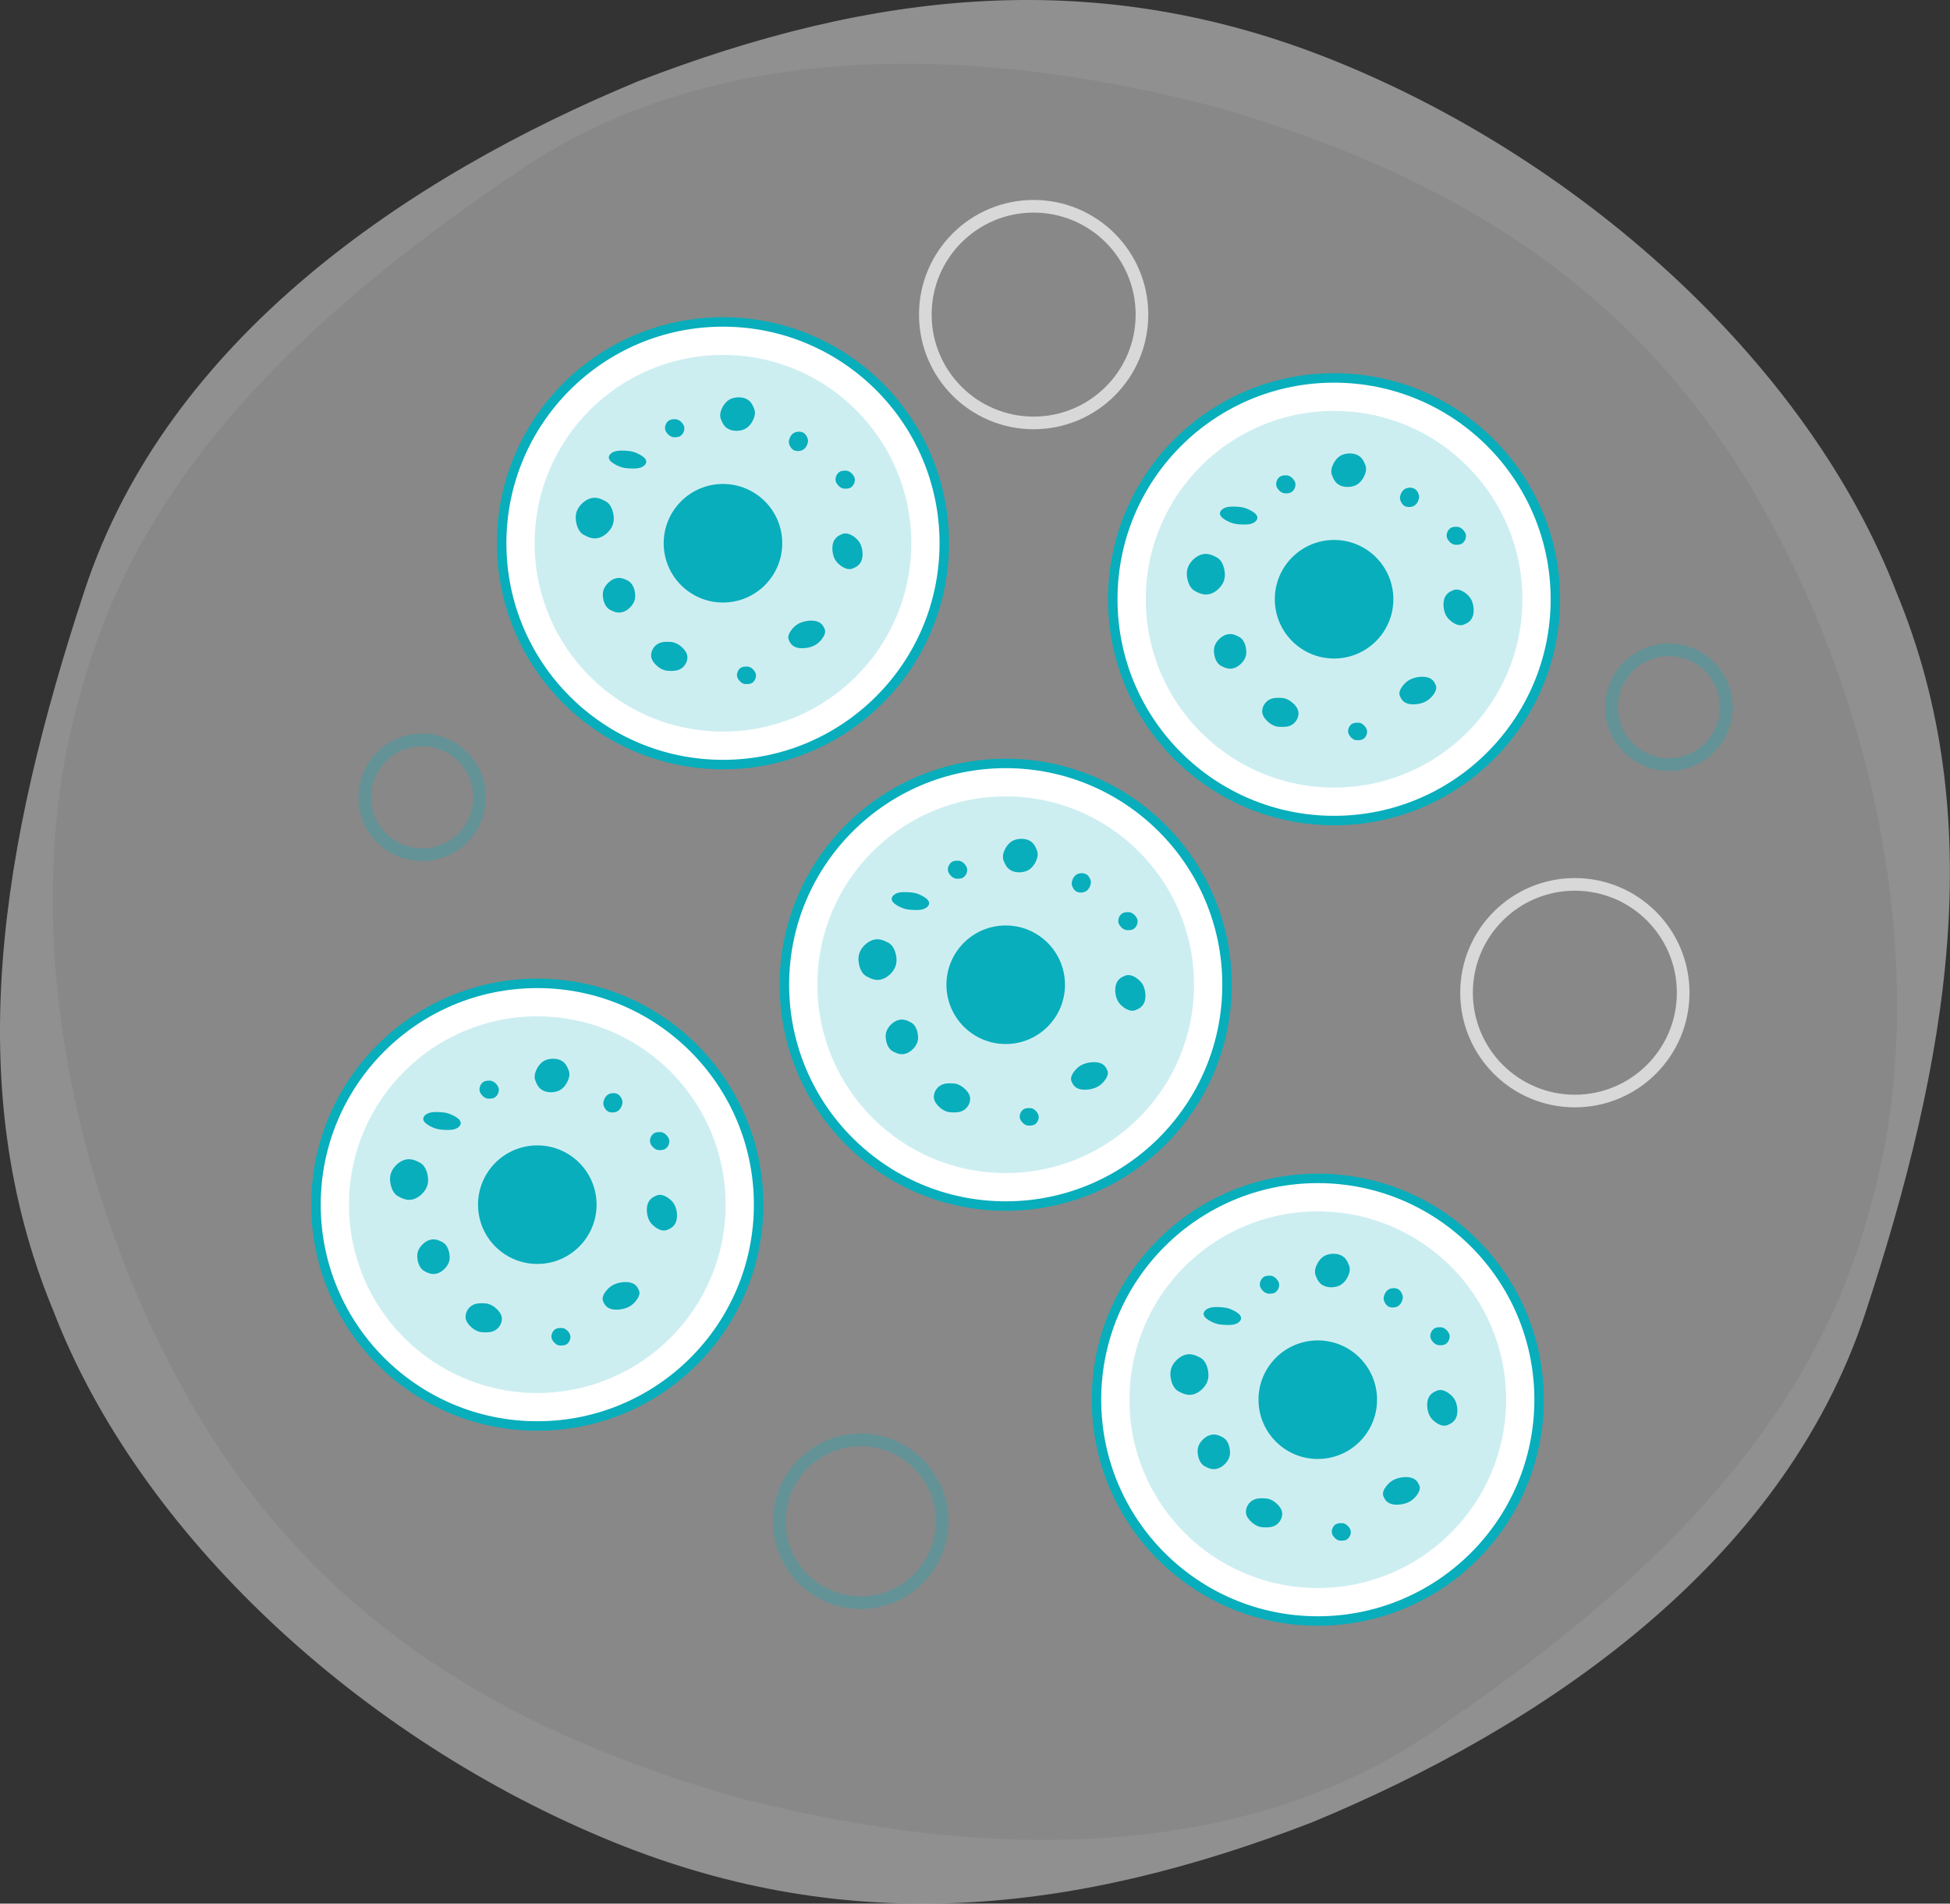 <svg xmlns="http://www.w3.org/2000/svg" id="Layer_2" data-name="Layer 2" viewBox="0 0 154.28 150.61"><rect x="0" y="0" width="154.28" height="150.61" fill="#333333" stroke="none"/><defs><style>      .cls-1 {        opacity: .2;      }      .cls-1, .cls-2 {        fill: #08aebb;      }      .cls-1, .cls-2, .cls-3, .cls-4 {        stroke-width: 0px;      }      .cls-5, .cls-6 {        fill: none;      }      .cls-5, .cls-6, .cls-7 {        stroke-miterlimit: 10;      }      .cls-5, .cls-7 {        stroke: #08aebb;      }      .cls-6 {        stroke: #d8d8d8;      }      .cls-8 {        opacity: .29;      }      .cls-9 {        opacity: .5;      }      .cls-7 {        fill: #fff;        stroke-width: .75px;      }      .cls-3 {        fill: #ddd;      }      .cls-4 {        fill: #ededed;      }    </style></defs><g id="Layer_1-2" data-name="Layer 1"><g class="cls-9"><path class="cls-4" d="M105.72,4.86c-18.8-7.63-36.56-5.65-55.29,1.59C32.34,13.96,13.27,26.74,6.69,46.72.11,66.71-3.18,85.88,4.23,103.73c6.76,17.59,24.23,33.86,44.33,42.02,18.8,7.63,36.56,5.65,55.29-1.59,18.09-7.51,37.15-20.28,43.73-40.27,6.58-19.99,9.87-39.16,2.47-57.01-6.76-17.59-24.23-33.86-44.33-42.02Z"></path><path class="cls-3" d="M138.87,39.11c-9.66-16.47-24.05-25.18-42.19-30.51-17.81-4.77-39.36-6.16-55.73,4.98C24.57,24.72,11.12,37.15,6.41,54.72c-5.04,17.01-1.33,39.16,9,56.78,9.66,16.47,24.05,25.18,42.19,30.51,17.81,4.77,39.36,6.16,55.73-4.98,16.37-11.14,29.82-23.57,34.53-41.14,5.04-17.01,1.33-39.16-9-56.78Z"></path></g><circle class="cls-6" cx="124.6" cy="78.54" r="8.57"></circle><g class="cls-8"><circle class="cls-5" cx="68.1" cy="120.36" r="6.44"></circle></g><circle class="cls-6" cx="81.78" cy="24.89" r="8.57"></circle><g class="cls-8"><circle class="cls-5" cx="33.4" cy="63.08" r="4.54"></circle></g><g class="cls-8"><circle class="cls-5" cx="132.04" cy="55.95" r="4.54"></circle></g><g><circle class="cls-7" cx="42.51" cy="95.31" r="17.51"></circle><circle class="cls-1" cx="42.51" cy="95.31" r="14.9"></circle><circle class="cls-2" cx="42.51" cy="95.31" r="4.69"></circle><path class="cls-2" d="M53.49,95.63c-.1-.37-.31-.62-.58-.82-.27-.2-.62-.35-.92-.24-.3.11-.56.27-.7.57-.14.29-.15.73-.04,1.12.1.37.31.62.58.82.27.2.62.35.92.24.3-.11.56-.27.7-.57.14-.29.15-.73.04-1.12Z"></path><path class="cls-2" d="M35.38,100.13c.2-.3.23-.61.17-.96-.06-.34-.21-.7-.52-.88-.31-.17-.62-.29-.95-.21-.32.06-.66.32-.87.64-.2.3-.23.61-.17.96.06.34.21.7.52.88.31.17.62.29.95.21.32-.06.66-.32.87-.64Z"></path><path class="cls-2" d="M36.45,88.89c.02-.18-.12-.35-.37-.51-.25-.16-.61-.33-1.02-.37-.41-.04-.79-.05-1.07.03-.28.08-.48.26-.5.45-.02.18.12.35.37.51.25.16.61.33,1.02.37.41.04.79.05,1.07-.03.28-.08.48-.26.5-.45Z"></path><path class="cls-2" d="M39.46,86.31c.03-.19-.04-.35-.16-.5-.12-.15-.29-.29-.51-.31-.21-.01-.41,0-.56.11-.15.1-.27.3-.29.5-.03.19.04.35.16.5.12.15.29.29.51.31.21.01.41,0,.56-.11.15-.1.27-.3.29-.5Z"></path><path class="cls-2" d="M52.95,90.38c.03-.19-.04-.35-.16-.5-.12-.15-.29-.29-.51-.31-.21-.01-.41,0-.56.11-.15.1-.27.3-.29.5-.03.19.04.35.16.5.12.15.29.29.51.31.21.01.41,0,.56-.11.15-.1.27-.3.29-.5Z"></path><path class="cls-2" d="M45.13,105.86c.02-.19-.04-.34-.16-.49-.12-.15-.29-.29-.5-.3-.21-.01-.4,0-.55.1-.15.1-.26.29-.29.49-.02.19.04.34.16.49.12.15.29.29.5.3.21.01.4,0,.55-.1.15-.1.26-.29.29-.49Z"></path><path class="cls-2" d="M39.7,104.45c.04-.3-.09-.56-.32-.81-.23-.24-.56-.48-.96-.52-.4-.03-.76-.02-1.05.15-.28.16-.49.47-.53.8-.04.3.09.56.32.81.23.24.56.48.96.52.4.03.76.02,1.05-.15.28-.16.49-.47.53-.8Z"></path><path class="cls-2" d="M33.64,94.15c.23-.36.27-.72.2-1.13-.07-.39-.24-.83-.61-1.03-.37-.2-.73-.34-1.12-.25-.38.08-.77.37-1.02.75-.23.36-.27.72-.2,1.13.07.39.24.83.61,1.03.37.2.73.34,1.12.25.38-.08.77-.37,1.02-.75Z"></path><path class="cls-2" d="M49.43,103.52c.38-.11.64-.31.86-.57.21-.26.38-.58.27-.84-.11-.27-.26-.49-.57-.6-.29-.11-.75-.1-1.15.02-.38.11-.64.31-.86.57-.21.26-.38.58-.27.84.11.27.26.49.57.6.29.11.75.1,1.15-.02Z"></path><path class="cls-2" d="M44.05,86.35c.35-.1.58-.33.77-.63.17-.3.31-.68.18-1.02-.13-.34-.29-.64-.6-.79-.29-.16-.72-.19-1.1-.08-.35.1-.58.33-.77.63-.17.3-.31.68-.18,1.02.13.34.29.64.6.79.29.16.72.19,1.1.08Z"></path><path class="cls-2" d="M48.71,87.98c.19-.06.32-.18.42-.36.09-.17.16-.39.09-.59-.07-.2-.17-.37-.34-.46-.16-.1-.4-.11-.61-.05-.19.06-.32.18-.42.36-.09.17-.16.39-.09.59.07.2.17.37.34.46.16.1.4.11.61.05Z"></path></g><g><circle class="cls-7" cx="79.57" cy="77.91" r="17.51"></circle><circle class="cls-1" cx="79.57" cy="77.91" r="14.9"></circle><circle class="cls-2" cx="79.57" cy="77.91" r="4.69"></circle><path class="cls-2" d="M90.55,78.24c-.1-.37-.31-.62-.58-.82-.27-.2-.62-.35-.92-.24-.3.11-.56.27-.7.57-.14.29-.15.73-.04,1.12.1.37.31.62.58.82.27.2.62.35.92.24.3-.11.56-.27.7-.57.14-.29.15-.73.04-1.12Z"></path><path class="cls-2" d="M72.44,82.74c.2-.3.23-.61.17-.96-.06-.34-.21-.7-.52-.88-.31-.17-.62-.29-.95-.21-.32.06-.66.32-.87.64-.2.3-.23.61-.17.96.06.34.21.7.52.88.31.17.62.29.95.21.32-.06.66-.32.87-.64Z"></path><path class="cls-2" d="M73.51,71.49c.02-.18-.12-.35-.37-.51-.25-.16-.61-.33-1.02-.37-.41-.04-.79-.05-1.07.03-.28.08-.48.26-.5.45-.02.18.12.35.37.51.25.16.61.33,1.02.37.41.04.79.05,1.07-.03.28-.08.48-.26.5-.45Z"></path><path class="cls-2" d="M76.52,68.91c.03-.19-.04-.35-.16-.5-.12-.15-.29-.29-.51-.31-.21-.01-.41,0-.56.11-.15.1-.27.3-.29.5-.03.19.04.35.16.5.12.15.29.29.51.31.21.01.41,0,.56-.11.15-.1.27-.3.29-.5Z"></path><path class="cls-2" d="M90,72.98c.03-.19-.04-.35-.16-.5-.12-.15-.29-.29-.51-.31-.21-.01-.41,0-.56.11-.15.1-.27.3-.29.5-.03.19.04.35.16.5.12.15.29.29.51.31.21.01.41,0,.56-.11.15-.1.27-.3.29-.5Z"></path><path class="cls-2" d="M82.18,88.46c.02-.19-.04-.34-.16-.49-.12-.15-.29-.29-.5-.3-.21-.01-.4,0-.55.1-.15.1-.26.29-.29.49-.02.19.04.34.16.49.12.15.29.29.5.3.21.01.4,0,.55-.1.15-.1.26-.29.29-.49Z"></path><path class="cls-2" d="M76.75,87.05c.04-.3-.09-.56-.32-.81-.23-.24-.56-.48-.96-.52-.4-.03-.76-.02-1.05.15-.28.16-.49.47-.53.8-.04.3.09.56.32.81.23.24.56.48.96.52.4.03.76.02,1.05-.15.28-.16.49-.47.53-.8Z"></path><path class="cls-2" d="M70.7,76.75c.23-.36.27-.72.2-1.13-.07-.39-.24-.83-.61-1.03-.37-.2-.73-.34-1.12-.25-.38.08-.77.37-1.02.75-.23.36-.27.72-.2,1.13.07.39.24.83.61,1.03.37.2.73.34,1.12.25.38-.08.77-.37,1.02-.75Z"></path><path class="cls-2" d="M86.49,86.12c.38-.11.64-.31.86-.57.21-.26.38-.58.27-.84-.11-.27-.26-.49-.57-.6-.29-.11-.75-.1-1.15.02-.38.11-.64.31-.86.57-.21.26-.38.58-.27.84.11.27.26.49.57.6.29.11.75.1,1.15-.02Z"></path><path class="cls-2" d="M81.1,68.95c.35-.1.58-.33.77-.63.17-.3.31-.68.18-1.02-.13-.34-.29-.64-.6-.79-.29-.16-.72-.19-1.1-.08-.35.1-.58.33-.77.63-.17.3-.31.68-.18,1.02.13.34.29.64.6.79.29.16.72.19,1.1.08Z"></path><path class="cls-2" d="M85.77,70.58c.19-.06.32-.18.42-.36.09-.17.16-.39.09-.59-.07-.2-.17-.37-.34-.46-.16-.1-.4-.11-.61-.05-.19.06-.32.18-.42.36-.09.17-.16.39-.09.59.07.2.17.37.34.46.16.1.4.11.61.05Z"></path></g><g><circle class="cls-7" cx="104.26" cy="110.74" r="17.51"></circle><circle class="cls-1" cx="104.26" cy="110.74" r="14.9"></circle><circle class="cls-2" cx="104.26" cy="110.74" r="4.69"></circle><path class="cls-2" d="M115.23,111.07c-.1-.37-.31-.62-.58-.82-.27-.2-.62-.35-.92-.24-.3.11-.56.27-.7.57-.14.29-.15.73-.04,1.12.1.37.31.62.58.82.27.2.62.35.92.24.3-.11.56-.27.7-.57.14-.29.15-.73.04-1.12Z"></path><path class="cls-2" d="M97.12,115.57c.2-.3.23-.61.17-.96-.06-.34-.21-.7-.52-.88-.31-.17-.62-.29-.95-.21-.32.06-.66.32-.87.64-.2.3-.23.61-.17.96.06.34.21.7.52.88.31.17.62.29.95.21.32-.06.66-.32.87-.64Z"></path><path class="cls-2" d="M98.19,104.32c.02-.18-.12-.35-.37-.51-.25-.16-.61-.33-1.02-.37-.41-.04-.79-.05-1.07.03-.28.08-.48.26-.5.45-.02.18.12.35.37.51.25.16.61.33,1.02.37.41.04.79.05,1.07-.03.28-.08.48-.26.5-.45Z"></path><path class="cls-2" d="M101.2,101.74c.03-.19-.04-.35-.16-.5-.12-.15-.29-.29-.51-.31-.21-.01-.41,0-.56.11-.15.1-.27.3-.29.5-.03.19.04.35.16.5.12.15.29.29.51.31.21.01.41,0,.56-.11.15-.1.27-.3.29-.5Z"></path><path class="cls-2" d="M114.69,105.82c.03-.19-.04-.35-.16-.5-.12-.15-.29-.29-.51-.31-.21-.01-.41,0-.56.11-.15.1-.27.3-.29.5-.03.19.04.35.16.5.12.15.29.29.51.31.21.01.41,0,.56-.11.15-.1.27-.3.29-.5Z"></path><path class="cls-2" d="M106.87,121.3c.02-.19-.04-.34-.16-.49-.12-.15-.29-.29-.5-.3-.21-.01-.4,0-.55.1-.15.1-.26.29-.29.49-.02.19.04.34.16.49.12.15.29.29.5.3.21.01.4,0,.55-.1.15-.1.26-.29.29-.49Z"></path><path class="cls-2" d="M101.44,119.88c.04-.3-.09-.56-.32-.81-.23-.24-.56-.48-.96-.52-.4-.03-.76-.02-1.05.15-.28.16-.49.47-.53.8-.04.3.09.56.32.81.23.24.56.48.96.52.4.03.76.02,1.05-.15.28-.16.49-.47.53-.8Z"></path><path class="cls-2" d="M95.38,109.58c.23-.36.27-.72.2-1.13-.07-.39-.24-.83-.61-1.03-.37-.2-.73-.34-1.12-.25-.38.08-.77.37-1.02.75-.23.36-.27.72-.2,1.13.07.39.24.83.61,1.03.37.2.73.34,1.12.25.38-.08.77-.37,1.02-.75Z"></path><path class="cls-2" d="M111.17,118.95c.38-.11.64-.31.86-.57.21-.26.38-.58.27-.84-.11-.27-.26-.49-.57-.6-.29-.11-.75-.1-1.15.02-.38.11-.64.31-.86.57-.21.26-.38.58-.27.84.11.27.26.49.57.6.29.11.75.1,1.15-.02Z"></path><path class="cls-2" d="M105.79,101.78c.35-.1.58-.33.77-.63.17-.3.31-.68.18-1.02-.13-.34-.29-.64-.6-.79-.29-.16-.72-.19-1.1-.08-.35.1-.58.33-.77.63-.17.3-.31.68-.18,1.02.13.34.29.64.6.79.29.16.72.19,1.1.08Z"></path><path class="cls-2" d="M110.45,103.41c.19-.06.32-.18.42-.36.09-.17.16-.39.09-.59-.07-.2-.17-.37-.34-.46-.16-.1-.4-.11-.61-.05-.19.06-.32.18-.42.36-.09.17-.16.39-.09.59.07.2.17.37.34.46.16.1.4.11.61.05Z"></path></g><g><circle class="cls-7" cx="57.2" cy="42.98" r="17.51"></circle><circle class="cls-1" cx="57.2" cy="42.98" r="14.9"></circle><circle class="cls-2" cx="57.2" cy="42.98" r="4.69"></circle><path class="cls-2" d="M68.17,43.3c-.1-.37-.31-.62-.58-.82-.27-.2-.62-.35-.92-.24-.3.11-.56.27-.7.57-.14.29-.15.73-.04,1.12.1.37.31.62.58.82.27.2.62.35.92.24.3-.11.56-.27.7-.57.14-.29.15-.73.04-1.12Z"></path><path class="cls-2" d="M50.06,47.8c.2-.3.23-.61.17-.96-.06-.34-.21-.7-.52-.88-.31-.17-.62-.29-.95-.21-.32.06-.66.32-.87.64-.2.3-.23.61-.17.96.06.34.21.7.52.88.31.17.62.29.95.21.32-.06.66-.32.87-.64Z"></path><path class="cls-2" d="M51.13,36.56c.02-.18-.12-.35-.37-.51-.25-.16-.61-.33-1.02-.37-.41-.04-.79-.05-1.07.03-.28.08-.48.26-.5.45-.02.18.12.35.37.51.25.16.61.33,1.02.37.41.04.79.05,1.07-.03.28-.08.48-.26.5-.45Z"></path><path class="cls-2" d="M54.14,33.98c.03-.19-.04-.35-.16-.5-.12-.15-.29-.29-.51-.31-.21-.01-.41,0-.56.11-.15.1-.27.3-.29.5-.03.19.04.35.16.5.12.15.29.29.51.31.21.01.41,0,.56-.11.15-.1.27-.3.29-.5Z"></path><path class="cls-2" d="M67.63,38.05c.03-.19-.04-.35-.16-.5-.12-.15-.29-.29-.51-.31-.21-.01-.41,0-.56.11-.15.1-.27.3-.29.5-.03.19.04.35.16.5.12.15.29.29.51.31.21.01.41,0,.56-.11.15-.1.27-.3.29-.5Z"></path><path class="cls-2" d="M59.81,53.53c.02-.19-.04-.34-.16-.49-.12-.15-.29-.29-.5-.3-.21-.01-.4,0-.55.1-.15.1-.26.29-.29.49-.02.19.04.34.16.49.12.15.29.29.5.3.21.01.4,0,.55-.1.15-.1.26-.29.29-.49Z"></path><path class="cls-2" d="M54.38,52.12c.04-.3-.09-.56-.32-.81-.23-.24-.56-.48-.96-.52-.4-.03-.76-.02-1.05.15-.28.16-.49.47-.53.8-.04.3.09.56.32.81.23.24.56.48.96.52.4.03.76.02,1.05-.15.28-.16.49-.47.53-.8Z"></path><path class="cls-2" d="M48.33,41.82c.23-.36.27-.72.2-1.13-.07-.39-.24-.83-.61-1.03-.37-.2-.73-.34-1.12-.25-.38.08-.77.37-1.02.75-.23.36-.27.72-.2,1.13.07.39.24.83.61,1.03.37.2.73.34,1.12.25.38-.08.77-.37,1.02-.75Z"></path><path class="cls-2" d="M64.12,51.19c.38-.11.64-.31.86-.57.21-.26.38-.58.27-.84-.11-.27-.26-.49-.57-.6-.29-.11-.75-.1-1.15.02-.38.11-.64.31-.86.57-.21.26-.38.58-.27.84.11.27.26.49.57.6.29.11.75.1,1.15-.02Z"></path><path class="cls-2" d="M58.73,34.02c.35-.1.58-.33.77-.63.17-.3.31-.68.18-1.02-.13-.34-.29-.64-.6-.79-.29-.16-.72-.19-1.1-.08-.35.1-.58.33-.77.63-.17.3-.31.68-.18,1.02.13.34.29.64.6.79.29.16.72.19,1.1.08Z"></path><path class="cls-2" d="M63.39,35.65c.19-.06.32-.18.42-.36.09-.17.16-.39.09-.59-.07-.2-.17-.37-.34-.46-.16-.1-.4-.11-.61-.05-.19.06-.32.18-.42.36-.09.17-.16.39-.09.59.07.2.17.37.34.46.16.1.4.11.61.05Z"></path></g><g><circle class="cls-7" cx="105.55" cy="47.41" r="17.51"></circle><circle class="cls-1" cx="105.55" cy="47.41" r="14.9"></circle><circle class="cls-2" cx="105.55" cy="47.41" r="4.69"></circle><path class="cls-2" d="M116.52,47.74c-.1-.37-.31-.62-.58-.82-.27-.2-.62-.35-.92-.24-.3.11-.56.27-.7.57-.14.29-.15.73-.04,1.12.1.37.31.62.58.82.27.2.62.35.92.24.3-.11.56-.27.7-.57.14-.29.15-.73.04-1.12Z"></path><path class="cls-2" d="M98.41,52.24c.2-.3.23-.61.17-.96-.06-.34-.21-.7-.52-.88-.31-.17-.62-.29-.95-.21-.32.06-.66.32-.87.64-.2.3-.23.61-.17.96.06.34.21.7.52.88.31.17.62.29.95.21.32-.06.66-.32.87-.64Z"></path><path class="cls-2" d="M99.48,40.99c.02-.18-.12-.35-.37-.51-.25-.16-.61-.33-1.02-.37-.41-.04-.79-.05-1.07.03-.28.08-.48.26-.5.45-.02.18.12.35.37.51.25.16.61.33,1.02.37.41.04.79.05,1.07-.03.28-.08.48-.26.5-.45Z"></path><path class="cls-2" d="M102.49,38.42c.03-.19-.04-.35-.16-.5-.12-.15-.29-.29-.51-.31-.21-.01-.41,0-.56.11-.15.1-.27.3-.29.5-.03.19.04.35.16.5.12.15.29.29.51.31.21.01.41,0,.56-.11.15-.1.27-.3.29-.5Z"></path><path class="cls-2" d="M115.98,42.49c.03-.19-.04-.35-.16-.5-.12-.15-.29-.29-.51-.31-.21-.01-.41,0-.56.11-.15.1-.27.3-.29.5-.03.19.04.35.16.5.12.15.29.29.51.31.21.01.41,0,.56-.11.15-.1.27-.3.29-.5Z"></path><path class="cls-2" d="M108.16,57.97c.02-.19-.04-.34-.16-.49-.12-.15-.29-.29-.5-.3-.21-.01-.4,0-.55.1-.15.1-.26.29-.29.49-.02.19.04.34.16.49.12.15.29.29.5.3.21.01.4,0,.55-.1.15-.1.26-.29.29-.49Z"></path><path class="cls-2" d="M102.73,56.55c.04-.3-.09-.56-.32-.81-.23-.24-.56-.48-.96-.52-.4-.03-.76-.02-1.05.15-.28.16-.49.47-.53.8-.04.3.09.56.32.81.23.24.56.48.96.52.4.03.76.02,1.05-.15.28-.16.49-.47.53-.8Z"></path><path class="cls-2" d="M96.68,46.26c.23-.36.27-.72.2-1.13-.07-.39-.24-.83-.61-1.03-.37-.2-.73-.34-1.12-.25-.38.08-.77.37-1.02.75-.23.36-.27.72-.2,1.13.07.39.24.83.61,1.03.37.2.73.34,1.12.25.38-.08.77-.37,1.02-.75Z"></path><path class="cls-2" d="M112.47,55.63c.38-.11.64-.31.86-.57.21-.26.38-.58.27-.84-.11-.27-.26-.49-.57-.6-.29-.11-.75-.1-1.15.02-.38.11-.64.31-.86.57-.21.26-.38.58-.27.84.11.27.26.49.57.6.29.11.75.1,1.15-.02Z"></path><path class="cls-2" d="M107.08,38.46c.35-.1.58-.33.77-.63.17-.3.31-.68.18-1.02-.13-.34-.29-.64-.6-.79-.29-.16-.72-.19-1.1-.08-.35.1-.58.33-.77.63-.17.3-.31.68-.18,1.02.13.34.29.64.6.79.29.16.72.19,1.1.08Z"></path><path class="cls-2" d="M111.74,40.08c.19-.06.32-.18.42-.36.09-.17.16-.39.09-.59-.07-.2-.17-.37-.34-.46-.16-.1-.4-.11-.61-.05-.19.06-.32.18-.42.36-.09.17-.16.39-.09.59.07.2.17.37.34.46.16.1.4.11.61.05Z"></path></g></g></svg>
